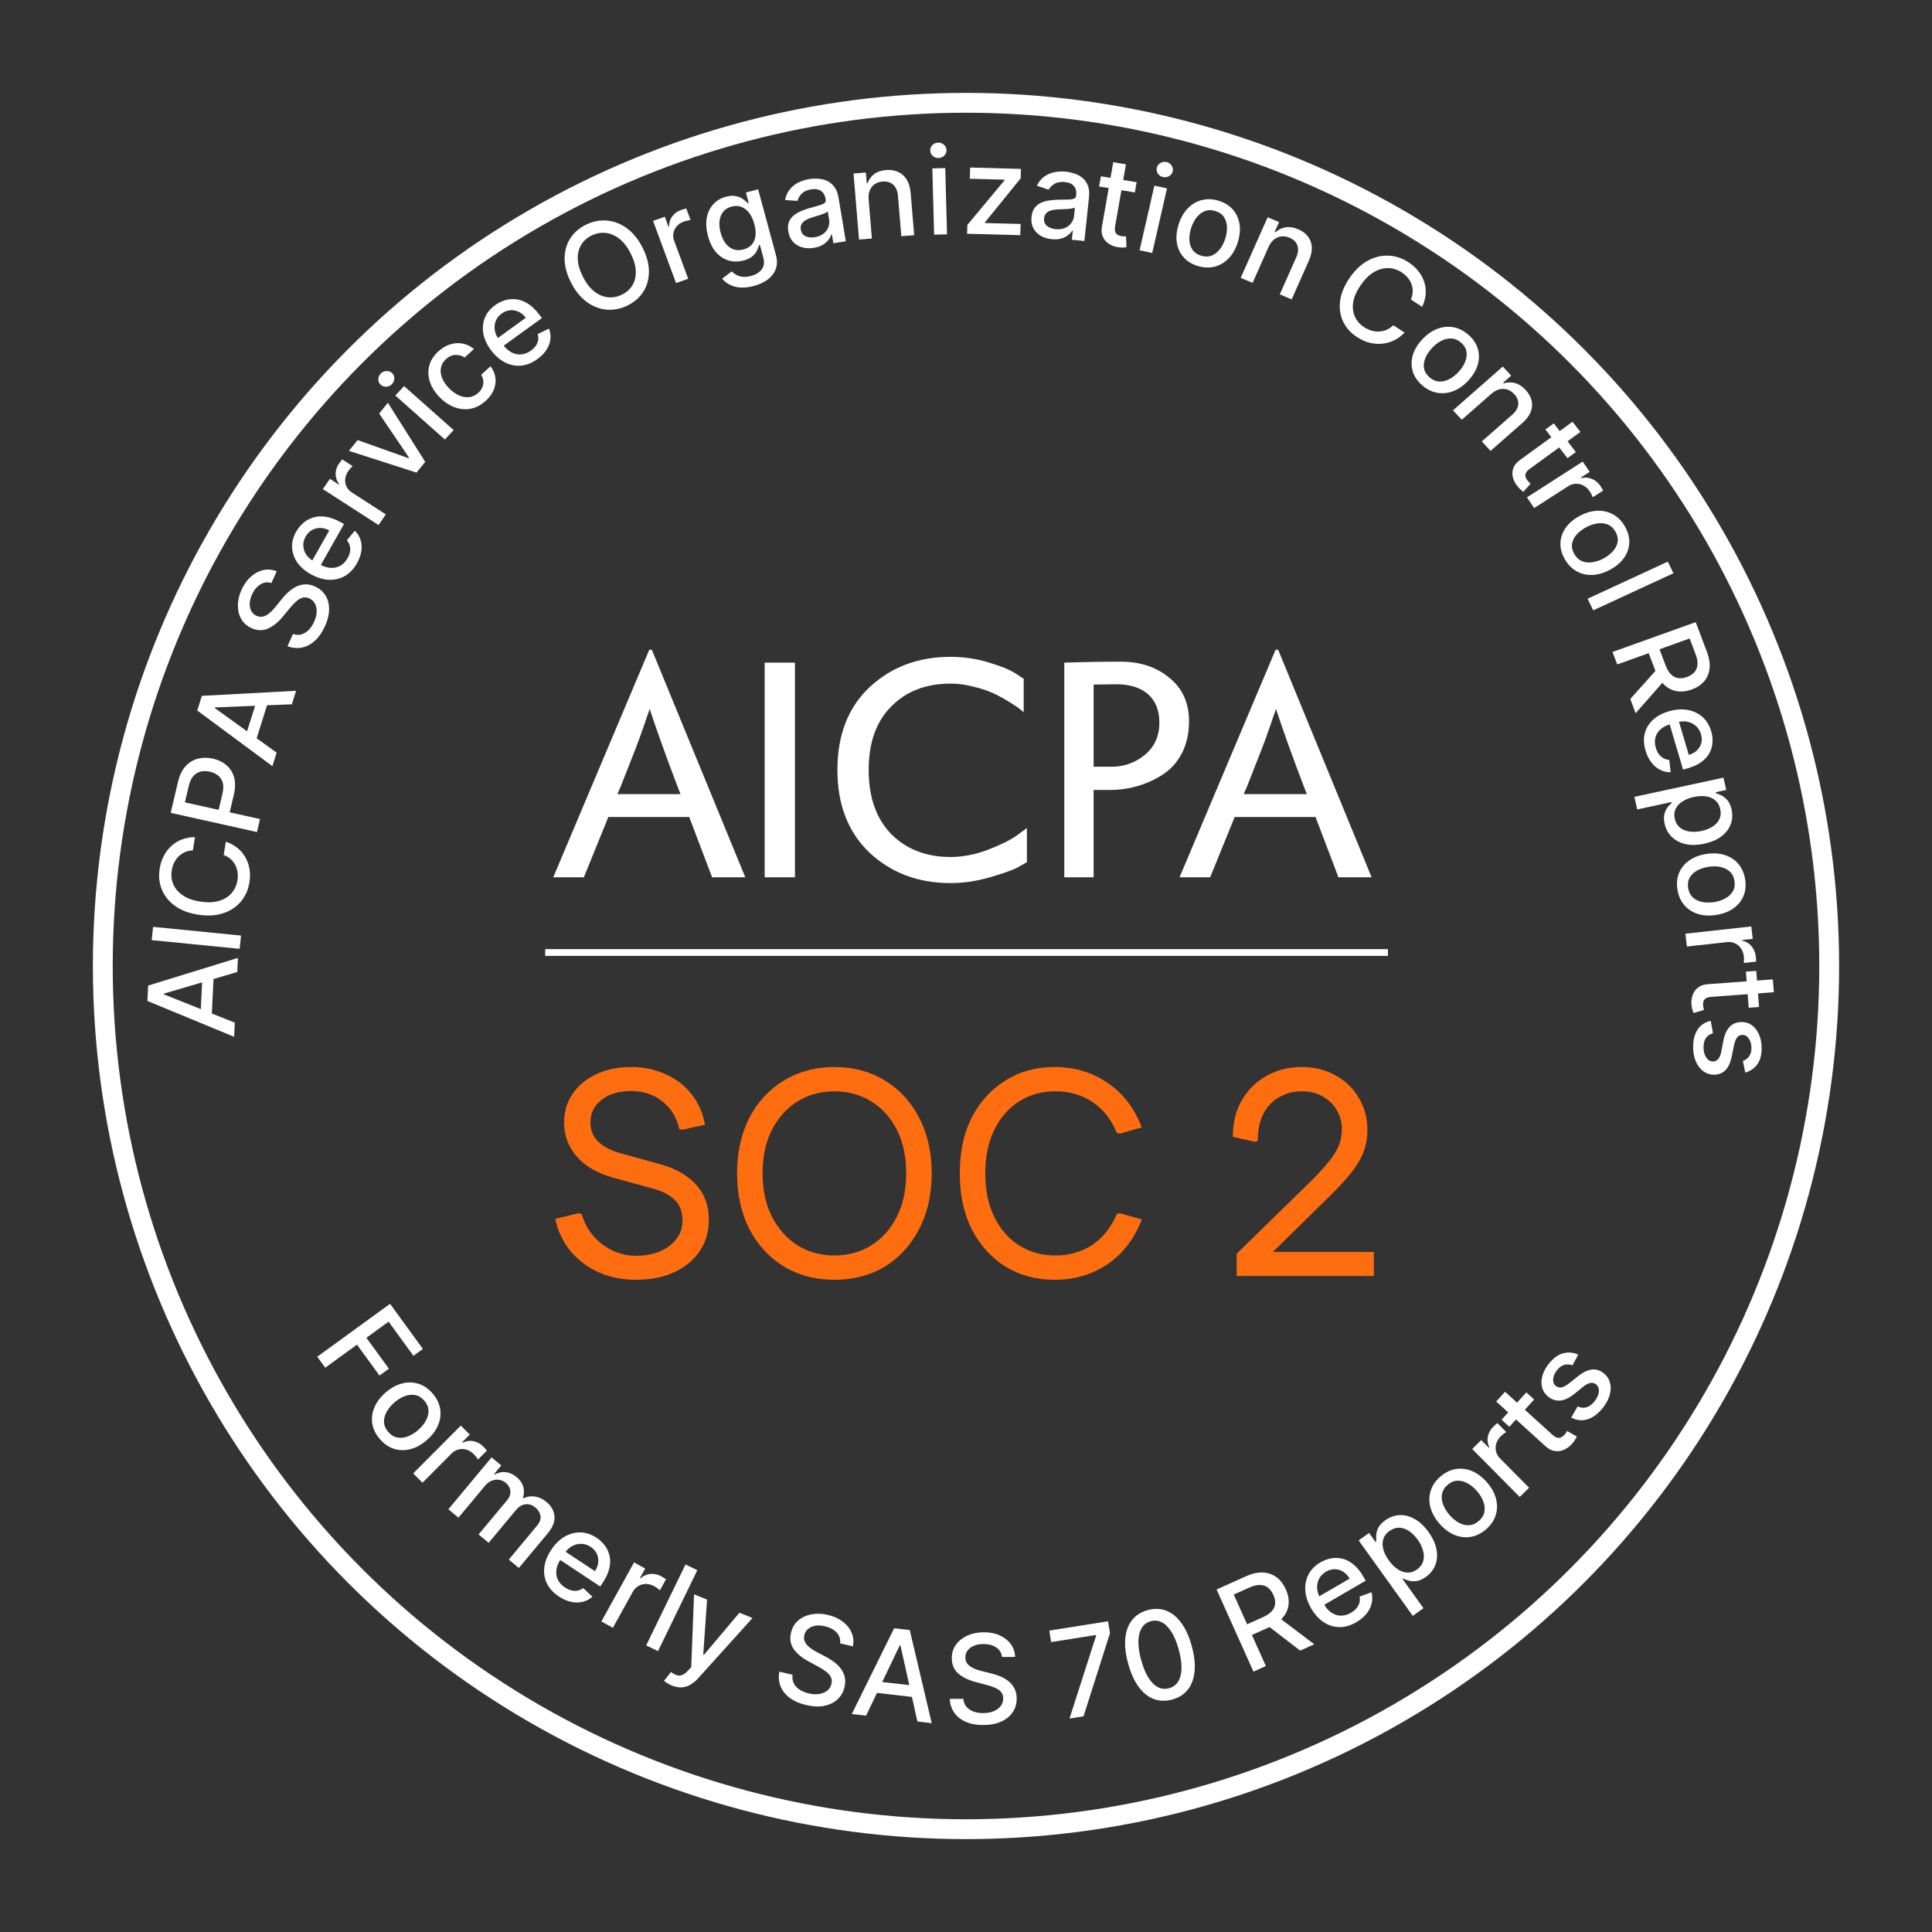<svg width="104" height="104" viewBox="0 0 104 104" fill="none" xmlns="http://www.w3.org/2000/svg">
<rect x="0" y="0" width="104" height="104" fill="#333333" stroke="none"/>
<circle cx="52" cy="52" r="46.466" stroke="white" stroke-width="1.068"/>
<path d="M29.781 47.225L34.95 34.977H35.089L40.12 47.225H38.333L37.102 43.98H32.747L31.429 47.225H29.781ZM33.233 42.749H36.633L36.477 42.35C35.876 40.777 35.373 39.377 34.968 38.151L34.95 38.238C34.927 38.296 34.881 38.423 34.812 38.62C34.754 38.805 34.673 39.042 34.569 39.331C34.476 39.609 34.326 40.013 34.118 40.545C33.91 41.078 33.672 41.679 33.407 42.35L33.233 42.749ZM42.793 47.225H41.162V35.67H42.793V47.225ZM51.168 47.537C49.433 47.537 47.981 46.993 46.813 45.906C45.657 44.807 45.078 43.321 45.078 41.448C45.078 39.562 45.657 38.076 46.813 36.989C47.981 35.902 49.433 35.358 51.168 35.358C51.862 35.358 52.538 35.456 53.198 35.653C53.857 35.85 54.343 36.046 54.655 36.243L55.106 36.538V38.342C55.06 38.296 54.99 38.238 54.898 38.169C54.817 38.099 54.638 37.978 54.36 37.804C54.082 37.631 53.799 37.475 53.51 37.336C53.221 37.197 52.862 37.076 52.434 36.972C52.006 36.856 51.584 36.798 51.168 36.798C49.849 36.798 48.785 37.209 47.976 38.03C47.166 38.84 46.761 39.979 46.761 41.448C46.761 42.916 47.166 44.067 47.976 44.9C48.797 45.721 49.861 46.132 51.168 46.132C51.816 46.132 52.48 46.004 53.163 45.75C53.857 45.484 54.383 45.224 54.742 44.969L55.279 44.57V46.409C55.152 46.49 54.967 46.594 54.724 46.721C54.481 46.849 54.001 47.016 53.284 47.225C52.567 47.433 51.862 47.537 51.168 47.537ZM57.291 35.67C58.297 35.636 59.309 35.618 60.327 35.618C61.379 35.618 62.252 35.908 62.947 36.486C63.652 37.053 64.005 37.833 64.005 38.828C64.005 39.476 63.877 40.048 63.623 40.545C63.369 41.031 63.027 41.413 62.599 41.69C62.172 41.968 61.715 42.176 61.229 42.315C60.755 42.454 60.263 42.523 59.754 42.523H58.87V47.225H57.291V35.67ZM58.87 36.85V41.274H59.841C60.512 41.274 61.108 41.06 61.628 40.632C62.148 40.204 62.409 39.626 62.409 38.897C62.409 38.238 62.206 37.729 61.801 37.371C61.397 37.012 60.818 36.833 60.067 36.833L58.87 36.85ZM63.495 47.225L68.665 34.977H68.804L73.835 47.225H72.048L70.816 43.98H66.462L65.143 47.225H63.495ZM66.947 42.749H70.348L70.192 42.35C69.59 40.777 69.087 39.377 68.682 38.151L68.665 38.238C68.642 38.296 68.595 38.423 68.526 38.62C68.468 38.805 68.387 39.042 68.283 39.331C68.191 39.609 68.04 40.013 67.832 40.545C67.624 41.078 67.387 41.679 67.121 42.35L66.947 42.749Z" fill="white"/>
<path d="M34.229 68.892C33.493 68.892 32.82 68.755 32.21 68.481C31.61 68.208 31.105 67.824 30.695 67.33C30.295 66.835 30.027 66.262 29.89 65.61L31.137 65.31L31.31 65.341C31.426 65.762 31.626 66.146 31.91 66.493C32.194 66.83 32.536 67.098 32.935 67.298C33.346 67.498 33.777 67.598 34.229 67.598C34.724 67.598 35.155 67.519 35.523 67.361C35.902 67.203 36.196 66.983 36.407 66.698C36.628 66.414 36.738 66.088 36.738 65.72C36.738 65.226 36.596 64.847 36.312 64.584C36.039 64.321 35.655 64.121 35.16 63.984L33.03 63.401C32.157 63.159 31.494 62.775 31.042 62.249C30.59 61.723 30.364 61.118 30.364 60.434C30.364 59.845 30.516 59.33 30.821 58.888C31.126 58.436 31.547 58.083 32.083 57.831C32.63 57.568 33.262 57.437 33.977 57.437C34.661 57.437 35.281 57.568 35.839 57.831C36.407 58.083 36.87 58.441 37.227 58.904C37.595 59.367 37.837 59.914 37.953 60.545L36.738 60.813L36.565 60.782C36.428 60.15 36.123 59.651 35.649 59.283C35.187 58.914 34.624 58.73 33.961 58.73C33.309 58.73 32.783 58.888 32.383 59.204C31.983 59.509 31.784 59.919 31.784 60.434C31.784 60.845 31.926 61.187 32.21 61.46C32.494 61.733 32.904 61.944 33.44 62.091L35.555 62.675C36.386 62.906 37.027 63.275 37.48 63.779C37.932 64.284 38.158 64.905 38.158 65.641C38.158 66.293 37.995 66.862 37.669 67.345C37.343 67.829 36.885 68.208 36.296 68.481C35.707 68.755 35.018 68.892 34.229 68.892ZM44.915 68.892C43.906 68.892 43.001 68.655 42.202 68.182C41.413 67.698 40.792 67.025 40.34 66.162C39.898 65.299 39.677 64.3 39.677 63.164C39.677 62.028 39.898 61.029 40.34 60.166C40.792 59.304 41.413 58.636 42.202 58.162C43.001 57.678 43.906 57.437 44.915 57.437C45.936 57.437 46.84 57.678 47.629 58.162C48.418 58.636 49.033 59.304 49.475 60.166C49.928 61.029 50.154 62.028 50.154 63.164C50.154 64.3 49.928 65.299 49.475 66.162C49.033 67.025 48.418 67.698 47.629 68.182C46.84 68.655 45.936 68.892 44.915 68.892ZM44.915 67.582C45.652 67.582 46.309 67.403 46.888 67.046C47.477 66.677 47.94 66.162 48.276 65.499C48.613 64.837 48.781 64.058 48.781 63.164C48.781 62.259 48.613 61.476 48.276 60.813C47.94 60.15 47.477 59.64 46.888 59.283C46.309 58.925 45.652 58.746 44.915 58.746C44.179 58.746 43.522 58.925 42.943 59.283C42.364 59.64 41.902 60.15 41.555 60.813C41.218 61.476 41.05 62.259 41.05 63.164C41.05 64.058 41.218 64.837 41.555 65.499C41.902 66.162 42.364 66.677 42.943 67.046C43.522 67.403 44.179 67.582 44.915 67.582ZM56.777 68.892C55.778 68.892 54.894 68.655 54.126 68.182C53.358 67.698 52.754 67.03 52.312 66.178C51.88 65.315 51.665 64.311 51.665 63.164C51.665 62.007 51.88 61.002 52.312 60.15C52.754 59.298 53.358 58.636 54.126 58.162C54.894 57.678 55.778 57.437 56.777 57.437C57.84 57.437 58.786 57.721 59.617 58.288C60.448 58.846 61.063 59.645 61.463 60.687L60.296 61.018L60.122 60.987C59.817 60.25 59.375 59.693 58.797 59.314C58.218 58.935 57.556 58.746 56.809 58.746C56.083 58.746 55.436 58.925 54.868 59.283C54.3 59.64 53.853 60.15 53.527 60.813C53.201 61.476 53.038 62.259 53.038 63.164C53.038 64.069 53.201 64.852 53.527 65.515C53.853 66.178 54.3 66.688 54.868 67.046C55.436 67.403 56.083 67.582 56.809 67.582C57.556 67.582 58.218 67.393 58.797 67.014C59.375 66.625 59.817 66.067 60.122 65.341L60.296 65.31L61.463 65.641C61.063 66.683 60.448 67.487 59.617 68.055C58.786 68.613 57.84 68.892 56.777 68.892ZM66.57 68.686V67.487L70.641 63.511C71.051 63.09 71.372 62.733 71.603 62.438C71.835 62.144 71.998 61.865 72.092 61.602C72.187 61.339 72.234 61.066 72.234 60.782C72.234 60.434 72.15 60.108 71.982 59.803C71.814 59.488 71.566 59.235 71.24 59.046C70.925 58.846 70.53 58.746 70.057 58.746C69.636 58.746 69.247 58.846 68.889 59.046C68.532 59.235 68.242 59.53 68.021 59.929C67.811 60.329 67.706 60.829 67.706 61.428L67.532 61.46L66.365 61.192C66.365 60.413 66.533 59.745 66.87 59.188C67.206 58.63 67.653 58.199 68.211 57.894C68.779 57.589 69.399 57.437 70.073 57.437C70.756 57.437 71.366 57.589 71.903 57.894C72.439 58.189 72.855 58.594 73.149 59.109C73.454 59.614 73.607 60.187 73.607 60.829C73.607 61.25 73.539 61.639 73.402 61.996C73.276 62.344 73.065 62.706 72.771 63.085C72.476 63.464 72.076 63.9 71.572 64.395L68.069 67.835L67.816 67.393H73.954V68.686H66.57Z" fill="#FE6D0F"/>
<path d="M29.348 51.273H74.712" stroke="white" stroke-width="0.363"/>
<path d="M12.64 55.05L12.603 55.811L7.934 53.882L7.974 53.054L12.809 51.563L12.772 52.324L8.818 53.488L8.816 53.525L12.64 55.05ZM10.785 54.837L10.905 52.368L11.508 52.396L11.389 54.864L10.785 54.837Z" fill="white"/>
<path d="M8.24 49.893L12.974 50.362L12.9 51.076L8.166 50.607L8.24 49.893Z" fill="white"/>
<path d="M10.495 45.062L10.382 45.778C10.225 45.782 10.082 45.813 9.954 45.871C9.825 45.929 9.712 46.006 9.614 46.102C9.516 46.199 9.435 46.311 9.373 46.44C9.31 46.566 9.267 46.705 9.244 46.855C9.201 47.126 9.231 47.378 9.334 47.613C9.437 47.846 9.61 48.044 9.854 48.207C10.098 48.369 10.41 48.478 10.79 48.535C11.173 48.592 11.506 48.579 11.788 48.496C12.071 48.412 12.297 48.273 12.465 48.078C12.634 47.885 12.739 47.654 12.781 47.386C12.805 47.237 12.807 47.094 12.788 46.955C12.768 46.814 12.726 46.683 12.664 46.563C12.601 46.442 12.519 46.336 12.416 46.244C12.311 46.15 12.186 46.077 12.041 46.026L12.156 45.31C12.381 45.383 12.582 45.489 12.759 45.628C12.935 45.766 13.08 45.931 13.194 46.123C13.307 46.314 13.384 46.524 13.426 46.754C13.468 46.984 13.469 47.229 13.428 47.487C13.364 47.894 13.211 48.242 12.968 48.532C12.723 48.821 12.406 49.03 12.015 49.16C11.625 49.288 11.18 49.314 10.679 49.239C10.177 49.164 9.76 49.008 9.429 48.771C9.096 48.533 8.859 48.241 8.716 47.894C8.571 47.547 8.531 47.17 8.595 46.765C8.634 46.515 8.707 46.288 8.813 46.083C8.917 45.877 9.052 45.697 9.217 45.545C9.381 45.392 9.57 45.274 9.785 45.191C9.999 45.107 10.236 45.064 10.495 45.062Z" fill="white"/>
<path d="M13.834 44.789L9.19 43.756L9.576 42.105C9.661 41.745 9.796 41.461 9.983 41.253C10.17 41.046 10.392 40.908 10.647 40.842C10.902 40.775 11.171 40.773 11.455 40.836C11.741 40.899 11.984 41.016 12.184 41.186C12.383 41.354 12.521 41.572 12.599 41.84C12.675 42.105 12.671 42.418 12.587 42.777L12.321 43.912L11.727 43.78L11.978 42.708C12.031 42.48 12.035 42.287 11.99 42.128C11.943 41.968 11.858 41.84 11.736 41.743C11.614 41.646 11.466 41.578 11.29 41.539C11.115 41.5 10.951 41.499 10.8 41.535C10.648 41.571 10.517 41.652 10.407 41.778C10.296 41.903 10.214 42.081 10.16 42.313L9.954 43.191L13.997 44.09L13.834 44.789Z" fill="white"/>
<path d="M14.892 40.516L14.663 41.243L10.618 38.248L10.867 37.457L15.939 37.186L15.71 37.912L11.577 38.081L11.566 38.117L14.892 40.516ZM13.145 39.861L13.886 37.503L14.465 37.676L13.724 40.034L13.145 39.861Z" fill="white"/>
<path d="M14.611 31.383C14.399 31.318 14.2 31.344 14.015 31.46C13.828 31.575 13.678 31.756 13.566 32.004C13.485 32.182 13.444 32.348 13.442 32.502C13.438 32.656 13.469 32.79 13.535 32.904C13.599 33.016 13.694 33.099 13.817 33.153C13.921 33.197 14.022 33.212 14.119 33.197C14.216 33.18 14.309 33.143 14.396 33.086C14.482 33.027 14.563 32.959 14.639 32.882C14.713 32.805 14.78 32.728 14.84 32.653L15.143 32.278C15.24 32.154 15.351 32.032 15.475 31.912C15.599 31.792 15.737 31.691 15.889 31.608C16.04 31.525 16.204 31.476 16.379 31.46C16.555 31.443 16.741 31.477 16.937 31.562C17.185 31.669 17.376 31.827 17.51 32.036C17.645 32.245 17.713 32.493 17.716 32.78C17.718 33.066 17.643 33.379 17.489 33.717C17.342 34.041 17.163 34.3 16.951 34.492C16.74 34.684 16.508 34.806 16.257 34.857C16.004 34.909 15.743 34.885 15.474 34.785L15.771 34.129C15.935 34.185 16.09 34.191 16.235 34.147C16.38 34.102 16.509 34.02 16.624 33.903C16.738 33.783 16.833 33.64 16.909 33.472C16.993 33.287 17.038 33.11 17.046 32.941C17.052 32.77 17.021 32.621 16.954 32.492C16.885 32.363 16.779 32.268 16.637 32.206C16.508 32.15 16.385 32.141 16.269 32.179C16.154 32.215 16.041 32.284 15.931 32.385C15.821 32.484 15.711 32.602 15.599 32.74L15.226 33.191C14.973 33.497 14.708 33.711 14.431 33.834C14.155 33.956 13.864 33.952 13.56 33.821C13.308 33.712 13.119 33.55 12.993 33.333C12.867 33.117 12.804 32.871 12.806 32.595C12.805 32.318 12.871 32.034 13.003 31.744C13.136 31.451 13.306 31.214 13.511 31.035C13.717 30.854 13.941 30.738 14.182 30.687C14.421 30.635 14.66 30.657 14.897 30.753L14.611 31.383Z" fill="white"/>
<path d="M19.215 30.32C19.042 30.625 18.827 30.853 18.57 31.003C18.311 31.151 18.028 31.22 17.718 31.21C17.409 31.198 17.091 31.105 16.765 30.929C16.443 30.756 16.193 30.544 16.014 30.294C15.837 30.042 15.74 29.772 15.723 29.483C15.707 29.194 15.781 28.905 15.944 28.616C16.044 28.441 16.169 28.287 16.321 28.154C16.473 28.021 16.648 27.923 16.848 27.86C17.047 27.797 17.268 27.781 17.512 27.814C17.754 27.845 18.017 27.938 18.302 28.091L18.519 28.207L17.122 30.676L16.663 30.429L17.725 28.553C17.564 28.467 17.404 28.422 17.243 28.42C17.081 28.418 16.93 28.456 16.792 28.534C16.654 28.611 16.541 28.727 16.452 28.884C16.356 29.054 16.314 29.225 16.327 29.397C16.34 29.567 16.394 29.723 16.49 29.864C16.585 30.003 16.712 30.115 16.868 30.199L17.226 30.392C17.436 30.505 17.636 30.564 17.824 30.571C18.014 30.576 18.184 30.533 18.337 30.443C18.488 30.352 18.613 30.218 18.713 30.042C18.778 29.927 18.821 29.814 18.842 29.702C18.861 29.589 18.857 29.481 18.829 29.376C18.801 29.271 18.748 29.174 18.671 29.085L19.099 28.569C19.243 28.707 19.346 28.869 19.407 29.057C19.468 29.242 19.483 29.443 19.453 29.659C19.423 29.873 19.343 30.093 19.215 30.32Z" fill="white"/>
<path d="M20.378 28.264L17.38 26.329L17.757 25.774L18.233 26.081L18.254 26.05C18.13 25.893 18.067 25.716 18.067 25.52C18.067 25.323 18.125 25.138 18.242 24.965C18.267 24.929 18.297 24.888 18.333 24.841C18.369 24.792 18.399 24.755 18.422 24.73L18.98 25.09C18.958 25.109 18.923 25.145 18.875 25.199C18.826 25.252 18.781 25.308 18.741 25.367C18.649 25.503 18.596 25.643 18.582 25.787C18.568 25.929 18.592 26.064 18.653 26.192C18.712 26.319 18.807 26.424 18.938 26.508L20.768 27.689L20.378 28.264Z" fill="white"/>
<path d="M20.88 21.681L22.891 24.863L22.422 25.441L18.78 24.269L19.25 23.69L21.994 24.665L22.017 24.636L20.41 22.26L20.88 21.681Z" fill="white"/>
<path d="M23.947 23.659L21.279 21.291L21.753 20.784L24.421 23.152L23.947 23.659ZM21.106 20.669C21.024 20.758 20.923 20.807 20.803 20.817C20.684 20.825 20.582 20.791 20.497 20.716C20.411 20.64 20.367 20.544 20.366 20.428C20.363 20.31 20.403 20.207 20.486 20.119C20.568 20.031 20.669 19.983 20.789 19.975C20.908 19.965 21.011 19.998 21.097 20.074C21.181 20.149 21.224 20.246 21.227 20.363C21.229 20.479 21.189 20.581 21.106 20.669Z" fill="white"/>
<path d="M26.153 21.571C25.898 21.804 25.624 21.948 25.331 22.003C25.039 22.056 24.747 22.028 24.457 21.918C24.167 21.808 23.898 21.624 23.65 21.366C23.398 21.105 23.227 20.828 23.136 20.537C23.043 20.244 23.034 19.957 23.109 19.678C23.183 19.398 23.345 19.145 23.593 18.918C23.793 18.735 24.006 18.609 24.233 18.538C24.458 18.467 24.681 18.452 24.902 18.494C25.123 18.534 25.327 18.633 25.511 18.789L25.012 19.245C24.869 19.149 24.706 19.103 24.524 19.106C24.343 19.107 24.171 19.183 24.007 19.332C23.864 19.463 23.774 19.614 23.738 19.786C23.701 19.955 23.718 20.135 23.788 20.324C23.858 20.513 23.98 20.698 24.156 20.881C24.337 21.069 24.521 21.204 24.711 21.287C24.9 21.37 25.084 21.4 25.262 21.378C25.441 21.355 25.604 21.277 25.749 21.144C25.846 21.055 25.918 20.958 25.963 20.851C26.009 20.742 26.027 20.63 26.017 20.515C26.009 20.399 25.971 20.285 25.904 20.173L26.403 19.717C26.545 19.9 26.632 20.099 26.665 20.314C26.698 20.529 26.672 20.745 26.589 20.962C26.506 21.178 26.361 21.381 26.153 21.571Z" fill="white"/>
<path d="M28.929 19.328C28.644 19.535 28.353 19.652 28.056 19.681C27.76 19.709 27.473 19.654 27.195 19.516C26.918 19.377 26.667 19.16 26.443 18.865C26.221 18.575 26.081 18.279 26.023 17.977C25.966 17.674 25.989 17.389 26.094 17.12C26.2 16.85 26.387 16.618 26.656 16.424C26.819 16.306 26.997 16.218 27.191 16.16C27.384 16.103 27.585 16.087 27.793 16.112C28.001 16.137 28.209 16.215 28.417 16.345C28.625 16.474 28.826 16.668 29.022 16.925L29.172 17.121L26.873 18.783L26.558 18.369L28.305 17.106C28.194 16.961 28.066 16.854 27.92 16.785C27.774 16.715 27.621 16.687 27.462 16.701C27.305 16.714 27.153 16.773 27.007 16.878C26.849 16.992 26.74 17.13 26.68 17.292C26.621 17.451 26.606 17.615 26.635 17.784C26.664 17.95 26.732 18.104 26.84 18.245L27.087 18.569C27.231 18.759 27.388 18.895 27.557 18.98C27.727 19.063 27.901 19.095 28.077 19.076C28.253 19.056 28.422 18.987 28.587 18.868C28.694 18.791 28.78 18.706 28.845 18.613C28.909 18.518 28.951 18.418 28.968 18.311C28.986 18.204 28.979 18.095 28.945 17.981L29.549 17.69C29.624 17.875 29.65 18.065 29.628 18.261C29.606 18.455 29.537 18.643 29.42 18.827C29.303 19.009 29.14 19.176 28.929 19.328Z" fill="white"/>
<path d="M34.597 13.347C34.825 13.801 34.937 14.231 34.933 14.638C34.928 15.043 34.824 15.403 34.62 15.718C34.417 16.031 34.13 16.276 33.76 16.453C33.388 16.63 33.012 16.701 32.632 16.666C32.253 16.629 31.898 16.487 31.566 16.24C31.235 15.993 30.955 15.644 30.728 15.191C30.5 14.737 30.389 14.307 30.393 13.902C30.397 13.496 30.501 13.136 30.704 12.823C30.908 12.508 31.196 12.262 31.567 12.085C31.938 11.908 32.313 11.838 32.692 11.875C33.071 11.911 33.427 12.052 33.759 12.298C34.09 12.543 34.369 12.893 34.597 13.347ZM33.955 13.653C33.782 13.307 33.579 13.043 33.347 12.86C33.115 12.675 32.871 12.568 32.615 12.54C32.358 12.509 32.107 12.553 31.861 12.67C31.614 12.788 31.424 12.955 31.291 13.171C31.158 13.385 31.095 13.638 31.101 13.93C31.108 14.22 31.198 14.538 31.372 14.884C31.546 15.23 31.748 15.496 31.979 15.68C32.211 15.863 32.455 15.97 32.711 16C32.967 16.03 33.218 15.985 33.466 15.867C33.712 15.75 33.901 15.584 34.035 15.37C34.169 15.153 34.232 14.9 34.225 14.61C34.219 14.318 34.129 13.999 33.955 13.653Z" fill="white"/>
<path d="M36.392 15.237L35.154 11.891L35.787 11.668L35.984 12.2L36.019 12.187C36.014 11.986 36.069 11.806 36.186 11.648C36.304 11.489 36.461 11.374 36.658 11.305C36.699 11.291 36.748 11.275 36.804 11.259C36.863 11.242 36.908 11.229 36.942 11.223L37.173 11.845C37.144 11.848 37.094 11.856 37.024 11.871C36.953 11.884 36.884 11.903 36.816 11.927C36.662 11.981 36.536 12.062 36.439 12.17C36.342 12.276 36.281 12.399 36.253 12.538C36.225 12.676 36.237 12.818 36.291 12.963L37.047 15.006L36.392 15.237Z" fill="white"/>
<path d="M40.555 15.4C40.28 15.47 40.034 15.495 39.817 15.475C39.601 15.454 39.415 15.4 39.258 15.314C39.102 15.228 38.974 15.123 38.874 14.998L39.388 14.611C39.446 14.667 39.519 14.722 39.606 14.778C39.696 14.835 39.806 14.875 39.937 14.897C40.069 14.919 40.229 14.906 40.415 14.858C40.67 14.792 40.864 14.676 40.996 14.509C41.13 14.343 41.16 14.126 41.087 13.857L40.903 13.18L40.861 13.191C40.84 13.275 40.803 13.371 40.751 13.481C40.701 13.59 40.618 13.694 40.504 13.794C40.39 13.893 40.227 13.971 40.016 14.025C39.743 14.095 39.48 14.095 39.226 14.024C38.974 13.952 38.75 13.807 38.555 13.591C38.361 13.372 38.214 13.079 38.115 12.713C38.016 12.347 37.993 12.017 38.046 11.724C38.102 11.43 38.22 11.185 38.401 10.99C38.582 10.793 38.811 10.659 39.088 10.587C39.303 10.532 39.486 10.523 39.637 10.561C39.788 10.597 39.913 10.653 40.012 10.728C40.113 10.803 40.193 10.871 40.253 10.932L40.302 10.92L40.151 10.361L40.81 10.192L41.764 13.711C41.845 14.007 41.842 14.268 41.755 14.493C41.669 14.719 41.52 14.907 41.309 15.059C41.1 15.21 40.849 15.324 40.555 15.4ZM40.013 13.431C40.207 13.381 40.358 13.294 40.467 13.17C40.578 13.044 40.644 12.888 40.667 12.701C40.692 12.513 40.672 12.3 40.607 12.062C40.544 11.83 40.455 11.635 40.338 11.476C40.221 11.318 40.083 11.206 39.922 11.142C39.762 11.076 39.583 11.069 39.387 11.119C39.184 11.172 39.03 11.267 38.923 11.407C38.816 11.545 38.752 11.711 38.731 11.907C38.712 12.102 38.732 12.31 38.792 12.529C38.853 12.755 38.941 12.944 39.056 13.097C39.172 13.249 39.31 13.356 39.471 13.417C39.633 13.478 39.814 13.482 40.013 13.431Z" fill="white"/>
<path d="M43.805 13.342C43.581 13.377 43.373 13.368 43.178 13.314C42.984 13.259 42.82 13.16 42.688 13.018C42.558 12.876 42.473 12.689 42.435 12.459C42.401 12.26 42.412 12.091 42.467 11.95C42.522 11.81 42.609 11.692 42.726 11.596C42.844 11.501 42.979 11.421 43.134 11.357C43.288 11.294 43.447 11.239 43.61 11.192C43.817 11.134 43.985 11.087 44.114 11.051C44.243 11.014 44.334 10.972 44.387 10.925C44.441 10.879 44.461 10.815 44.447 10.732L44.444 10.716C44.411 10.516 44.328 10.37 44.197 10.278C44.067 10.186 43.891 10.158 43.669 10.193C43.438 10.229 43.265 10.31 43.149 10.433C43.034 10.555 42.962 10.681 42.932 10.813L42.263 10.769C42.303 10.543 42.386 10.353 42.511 10.198C42.637 10.041 42.792 9.918 42.974 9.828C43.157 9.736 43.355 9.674 43.567 9.64C43.708 9.617 43.86 9.611 44.023 9.619C44.187 9.626 44.346 9.662 44.498 9.727C44.652 9.792 44.786 9.899 44.902 10.046C45.018 10.193 45.097 10.394 45.14 10.651L45.531 12.988L44.861 13.094L44.78 12.613L44.753 12.617C44.723 12.713 44.671 12.81 44.597 12.91C44.522 13.01 44.42 13.099 44.291 13.178C44.161 13.256 43.999 13.311 43.805 13.342ZM43.862 12.768C44.051 12.738 44.207 12.675 44.329 12.579C44.453 12.482 44.54 12.368 44.59 12.236C44.642 12.103 44.656 11.966 44.632 11.827L44.556 11.374C44.536 11.402 44.492 11.432 44.426 11.465C44.36 11.496 44.284 11.526 44.198 11.555C44.112 11.583 44.028 11.61 43.946 11.635C43.863 11.659 43.794 11.68 43.739 11.696C43.609 11.734 43.492 11.782 43.389 11.839C43.286 11.896 43.209 11.967 43.156 12.052C43.104 12.136 43.088 12.239 43.108 12.361C43.137 12.53 43.221 12.649 43.361 12.716C43.501 12.782 43.667 12.799 43.862 12.768Z" fill="white"/>
<path d="M46.758 10.729L46.934 12.84L46.242 12.895L45.946 9.339L46.61 9.286L46.659 9.865L46.703 9.862C46.769 9.667 46.884 9.505 47.049 9.377C47.216 9.249 47.432 9.175 47.7 9.154C47.942 9.134 48.158 9.168 48.349 9.256C48.539 9.342 48.693 9.48 48.81 9.671C48.927 9.863 48.998 10.105 49.022 10.398L49.211 12.66L48.518 12.714L48.337 10.536C48.315 10.278 48.231 10.082 48.085 9.948C47.938 9.812 47.748 9.753 47.513 9.772C47.353 9.784 47.213 9.831 47.093 9.91C46.976 9.989 46.886 10.099 46.825 10.239C46.765 10.377 46.743 10.54 46.758 10.729Z" fill="white"/>
<path d="M50.284 12.632L50.188 9.065L50.882 9.047L50.979 12.614L50.284 12.632ZM50.524 8.506C50.403 8.509 50.298 8.471 50.209 8.393C50.122 8.313 50.077 8.217 50.074 8.104C50.07 7.989 50.11 7.891 50.193 7.808C50.278 7.724 50.38 7.68 50.501 7.677C50.622 7.674 50.726 7.712 50.813 7.792C50.902 7.87 50.948 7.967 50.951 8.081C50.954 8.194 50.914 8.293 50.829 8.377C50.746 8.46 50.644 8.503 50.524 8.506Z" fill="white"/>
<path d="M52.059 12.583L52.073 12.107L54.074 9.705L54.075 9.672L52.206 9.622L52.223 9.018L54.958 9.092L54.944 9.598L53.018 11.972L53.017 12.005L54.939 12.056L54.922 12.66L52.059 12.583Z" fill="white"/>
<path d="M56.612 12.875C56.388 12.853 56.189 12.791 56.016 12.689C55.843 12.586 55.712 12.45 55.622 12.279C55.534 12.108 55.503 11.906 55.527 11.674C55.548 11.474 55.604 11.313 55.695 11.191C55.786 11.069 55.901 10.977 56.04 10.915C56.178 10.853 56.331 10.811 56.497 10.788C56.663 10.766 56.831 10.753 57.001 10.75C57.216 10.747 57.391 10.744 57.525 10.742C57.659 10.739 57.758 10.721 57.822 10.69C57.886 10.659 57.923 10.602 57.931 10.519L57.933 10.503C57.954 10.301 57.914 10.139 57.812 10.017C57.711 9.895 57.549 9.822 57.325 9.8C57.093 9.777 56.904 9.81 56.759 9.9C56.616 9.988 56.512 10.092 56.448 10.211L55.814 9.998C55.914 9.791 56.045 9.628 56.207 9.51C56.37 9.391 56.553 9.312 56.753 9.271C56.954 9.229 57.161 9.219 57.375 9.24C57.517 9.254 57.665 9.286 57.821 9.336C57.977 9.385 58.12 9.46 58.25 9.561C58.381 9.663 58.482 9.8 58.554 9.972C58.627 10.143 58.649 10.358 58.622 10.617L58.373 12.973L57.698 12.905L57.749 12.42L57.721 12.417C57.667 12.502 57.591 12.583 57.492 12.66C57.394 12.738 57.272 12.798 57.125 12.841C56.979 12.883 56.808 12.895 56.612 12.875ZM56.821 12.336C57.012 12.355 57.18 12.334 57.323 12.272C57.468 12.21 57.583 12.122 57.667 12.008C57.752 11.892 57.802 11.764 57.817 11.624L57.865 11.166C57.838 11.188 57.788 11.207 57.715 11.221C57.643 11.234 57.562 11.244 57.471 11.25C57.38 11.255 57.292 11.26 57.206 11.263C57.12 11.266 57.048 11.268 56.99 11.27C56.854 11.273 56.729 11.289 56.614 11.318C56.5 11.347 56.406 11.396 56.332 11.465C56.259 11.533 56.217 11.628 56.203 11.751C56.185 11.922 56.235 12.058 56.352 12.158C56.469 12.257 56.626 12.316 56.821 12.336Z" fill="white"/>
<path d="M61.185 9.809L61.089 10.359L59.166 10.038L59.263 9.489L61.185 9.809ZM59.926 8.733L60.611 8.847L60.028 12.172C60.005 12.304 60.007 12.408 60.035 12.481C60.063 12.553 60.106 12.607 60.165 12.642C60.225 12.675 60.292 12.698 60.367 12.711C60.422 12.72 60.471 12.724 60.513 12.723C60.556 12.723 60.589 12.722 60.613 12.721L60.638 13.307C60.595 13.316 60.536 13.321 60.46 13.325C60.384 13.329 60.29 13.323 60.18 13.306C59.999 13.279 59.837 13.219 59.693 13.126C59.549 13.033 59.441 12.908 59.369 12.752C59.298 12.595 59.281 12.411 59.318 12.199L59.926 8.733Z" fill="white"/>
<path d="M61.345 13.471L62.141 9.993L62.82 10.141L62.024 13.619L61.345 13.471ZM62.607 9.531C62.489 9.506 62.396 9.444 62.33 9.347C62.265 9.249 62.245 9.145 62.27 9.035C62.296 8.923 62.359 8.837 62.46 8.777C62.563 8.715 62.674 8.697 62.792 8.723C62.91 8.749 63.001 8.81 63.066 8.909C63.133 9.005 63.154 9.11 63.128 9.221C63.103 9.332 63.039 9.418 62.936 9.479C62.834 9.54 62.725 9.557 62.607 9.531Z" fill="white"/>
<path d="M64.486 14.321C64.165 14.226 63.908 14.069 63.715 13.851C63.522 13.634 63.401 13.374 63.351 13.072C63.302 12.769 63.332 12.442 63.442 12.091C63.553 11.738 63.716 11.448 63.931 11.223C64.146 10.998 64.396 10.848 64.681 10.773C64.966 10.698 65.268 10.708 65.589 10.803C65.909 10.899 66.166 11.056 66.359 11.273C66.552 11.49 66.674 11.751 66.723 12.055C66.772 12.359 66.741 12.687 66.63 13.04C66.52 13.392 66.358 13.68 66.143 13.903C65.928 14.127 65.679 14.276 65.394 14.352C65.109 14.427 64.806 14.416 64.486 14.321ZM64.662 13.765C64.87 13.827 65.06 13.824 65.23 13.755C65.401 13.687 65.548 13.571 65.67 13.409C65.794 13.247 65.89 13.057 65.959 12.838C66.027 12.621 66.056 12.411 66.046 12.21C66.038 12.007 65.984 11.83 65.882 11.678C65.78 11.527 65.625 11.42 65.417 11.358C65.208 11.296 65.017 11.3 64.844 11.369C64.673 11.44 64.525 11.556 64.401 11.72C64.279 11.882 64.183 12.072 64.115 12.289C64.047 12.508 64.017 12.717 64.025 12.919C64.035 13.12 64.091 13.296 64.193 13.446C64.297 13.597 64.453 13.703 64.662 13.765Z" fill="white"/>
<path d="M68.288 13.291L67.428 15.227L66.788 14.957L68.237 11.697L68.851 11.956L68.615 12.486L68.656 12.504C68.808 12.363 68.988 12.274 69.196 12.238C69.405 12.201 69.633 12.235 69.88 12.34C70.104 12.434 70.279 12.564 70.406 12.728C70.534 12.891 70.603 13.084 70.615 13.305C70.626 13.527 70.573 13.772 70.453 14.041L69.531 16.115L68.892 15.845L69.779 13.847C69.884 13.611 69.904 13.4 69.839 13.215C69.775 13.028 69.634 12.889 69.417 12.797C69.269 12.735 69.123 12.711 68.979 12.726C68.837 12.741 68.704 12.796 68.583 12.891C68.463 12.985 68.365 13.119 68.288 13.291Z" fill="white"/>
<path d="M76.555 16.516L75.947 16.122C76.011 15.979 76.044 15.838 76.047 15.699C76.05 15.561 76.028 15.428 75.982 15.3C75.936 15.173 75.868 15.054 75.777 14.946C75.687 14.838 75.579 14.743 75.451 14.66C75.221 14.511 74.977 14.435 74.717 14.431C74.459 14.428 74.202 14.502 73.947 14.654C73.692 14.806 73.457 15.041 73.241 15.358C73.022 15.678 72.89 15.982 72.844 16.269C72.799 16.558 72.83 16.817 72.935 17.047C73.04 17.278 73.206 17.467 73.434 17.614C73.56 17.696 73.691 17.757 73.826 17.797C73.964 17.836 74.102 17.853 74.24 17.846C74.377 17.839 74.511 17.808 74.64 17.754C74.771 17.699 74.892 17.616 75.002 17.507L75.609 17.903C75.445 18.075 75.26 18.212 75.056 18.314C74.854 18.415 74.64 18.478 74.414 18.501C74.19 18.524 73.964 18.507 73.734 18.451C73.505 18.395 73.28 18.295 73.061 18.153C72.715 17.929 72.462 17.649 72.302 17.312C72.142 16.975 72.087 16.604 72.137 16.201C72.189 15.799 72.357 15.389 72.642 14.971C72.928 14.551 73.252 14.242 73.613 14.042C73.975 13.841 74.346 13.748 74.726 13.762C75.108 13.774 75.47 13.892 75.815 14.115C76.027 14.253 76.204 14.411 76.346 14.59C76.49 14.768 76.597 14.962 76.665 15.173C76.734 15.382 76.76 15.6 76.744 15.827C76.729 16.053 76.666 16.283 76.555 16.516Z" fill="white"/>
<path d="M76.558 20.742C76.305 20.523 76.136 20.276 76.05 19.999C75.965 19.723 75.963 19.438 76.044 19.143C76.125 18.849 76.29 18.566 76.538 18.294C76.787 18.02 77.057 17.826 77.348 17.711C77.638 17.596 77.93 17.563 78.222 17.613C78.513 17.663 78.786 17.797 79.039 18.015C79.292 18.234 79.461 18.482 79.547 18.758C79.632 19.035 79.634 19.32 79.552 19.616C79.469 19.911 79.303 20.195 79.054 20.469C78.806 20.741 78.537 20.935 78.248 21.048C77.958 21.162 77.667 21.194 77.375 21.145C77.083 21.095 76.811 20.961 76.558 20.742ZM76.952 20.312C77.116 20.454 77.29 20.529 77.475 20.538C77.66 20.546 77.843 20.502 78.022 20.406C78.203 20.31 78.371 20.178 78.525 20.008C78.678 19.84 78.793 19.663 78.868 19.476C78.946 19.29 78.97 19.107 78.94 18.928C78.911 18.749 78.814 18.588 78.65 18.446C78.485 18.304 78.308 18.228 78.121 18.22C77.935 18.213 77.751 18.257 77.57 18.354C77.39 18.45 77.223 18.582 77.07 18.751C76.916 18.92 76.8 19.098 76.724 19.283C76.648 19.47 76.626 19.652 76.656 19.83C76.688 20.009 76.787 20.169 76.952 20.312Z" fill="white"/>
<path d="M80.279 21.198L78.688 22.596L78.216 22.087L80.896 19.731L81.348 20.22L80.912 20.604L80.942 20.636C81.14 20.572 81.341 20.566 81.546 20.619C81.752 20.672 81.946 20.798 82.128 20.994C82.293 21.173 82.399 21.363 82.447 21.564C82.495 21.765 82.479 21.968 82.397 22.174C82.315 22.38 82.164 22.58 81.943 22.774L80.238 24.272L79.767 23.762L81.408 22.319C81.603 22.149 81.709 21.966 81.727 21.771C81.746 21.575 81.675 21.39 81.515 21.218C81.406 21.099 81.282 21.017 81.145 20.971C81.008 20.926 80.865 20.922 80.714 20.957C80.566 20.993 80.421 21.073 80.279 21.198Z" fill="white"/>
<path d="M84.827 24.336L84.377 24.664L83.19 23.118L83.641 22.79L84.827 24.336ZM84.65 22.701L85.073 23.252L82.345 25.24C82.236 25.319 82.167 25.395 82.136 25.467C82.107 25.538 82.102 25.606 82.12 25.671C82.141 25.737 82.174 25.799 82.221 25.86C82.255 25.904 82.287 25.94 82.319 25.969C82.351 25.997 82.376 26.02 82.394 26.035L82.006 26.473C81.969 26.45 81.922 26.414 81.864 26.364C81.805 26.315 81.741 26.247 81.672 26.159C81.558 26.016 81.481 25.862 81.439 25.696C81.398 25.531 81.406 25.367 81.461 25.206C81.517 25.045 81.632 24.901 81.806 24.774L84.65 22.701Z" fill="white"/>
<path d="M82.196 26.773L85.198 24.846L85.574 25.402L85.097 25.708L85.118 25.739C85.316 25.689 85.507 25.703 85.692 25.779C85.879 25.856 86.03 25.981 86.147 26.154C86.172 26.19 86.199 26.234 86.229 26.284C86.261 26.336 86.284 26.377 86.299 26.408L85.74 26.767C85.731 26.739 85.71 26.694 85.678 26.63C85.647 26.565 85.612 26.503 85.572 26.444C85.48 26.308 85.369 26.205 85.238 26.137C85.11 26.068 84.973 26.036 84.829 26.041C84.686 26.044 84.549 26.088 84.418 26.172L82.585 27.349L82.196 26.773Z" fill="white"/>
<path d="M84.229 30.095C84.064 29.804 83.987 29.514 83.999 29.224C84.011 28.935 84.104 28.665 84.279 28.414C84.454 28.163 84.703 27.951 85.028 27.776C85.354 27.6 85.672 27.507 85.985 27.495C86.297 27.484 86.582 27.55 86.84 27.694C87.097 27.838 87.309 28.056 87.474 28.347C87.639 28.638 87.716 28.928 87.704 29.218C87.692 29.507 87.598 29.778 87.422 30.029C87.246 30.28 86.995 30.494 86.669 30.669C86.344 30.844 86.027 30.937 85.716 30.948C85.405 30.959 85.121 30.892 84.863 30.748C84.605 30.604 84.394 30.386 84.229 30.095ZM84.743 29.821C84.85 30.009 84.989 30.138 85.16 30.208C85.331 30.277 85.518 30.297 85.719 30.266C85.921 30.236 86.123 30.167 86.325 30.058C86.525 29.95 86.692 29.821 86.825 29.67C86.961 29.519 87.044 29.355 87.076 29.176C87.108 28.997 87.071 28.813 86.964 28.624C86.856 28.434 86.716 28.304 86.542 28.234C86.37 28.165 86.182 28.146 85.978 28.176C85.777 28.207 85.576 28.277 85.376 28.385C85.174 28.494 85.006 28.623 84.872 28.772C84.739 28.923 84.657 29.088 84.626 29.266C84.596 29.446 84.635 29.631 84.743 29.821Z" fill="white"/>
<path d="M90.082 30.858L85.764 32.855L85.46 32.23L89.778 30.233L90.082 30.858Z" fill="white"/>
<path d="M86.802 35.095L91.28 33.49L91.879 35.076C92.009 35.421 92.058 35.729 92.024 35.999C91.991 36.271 91.89 36.501 91.721 36.69C91.554 36.878 91.332 37.022 91.057 37.12C90.783 37.219 90.52 37.248 90.268 37.208C90.019 37.169 89.793 37.056 89.591 36.869C89.39 36.682 89.225 36.417 89.095 36.072L88.641 34.87L89.223 34.662L89.653 35.803C89.735 36.02 89.833 36.185 89.948 36.299C90.062 36.414 90.191 36.483 90.335 36.503C90.478 36.524 90.634 36.505 90.802 36.445C90.971 36.384 91.105 36.299 91.204 36.189C91.304 36.081 91.361 35.946 91.375 35.785C91.39 35.625 91.356 35.434 91.273 35.212L90.954 34.369L87.056 35.767L86.802 35.095ZM89.652 36.568L88.046 38.392L87.758 37.627L89.371 35.825L89.652 36.568Z" fill="white"/>
<path d="M88.58 40.407C88.48 40.07 88.466 39.76 88.539 39.475C88.613 39.192 88.762 38.947 88.987 38.741C89.214 38.536 89.505 38.383 89.861 38.282C90.213 38.183 90.542 38.161 90.85 38.216C91.157 38.273 91.421 38.398 91.642 38.592C91.863 38.787 92.02 39.043 92.114 39.361C92.172 39.554 92.195 39.75 92.185 39.949C92.174 40.148 92.122 40.339 92.028 40.522C91.933 40.705 91.789 40.868 91.594 41.013C91.401 41.158 91.149 41.274 90.838 41.361L90.6 41.428L89.794 38.709L90.295 38.568L90.908 40.635C91.084 40.585 91.229 40.506 91.343 40.396C91.459 40.286 91.538 40.156 91.578 40.004C91.62 39.854 91.615 39.693 91.564 39.521C91.508 39.334 91.413 39.184 91.28 39.07C91.148 38.958 90.997 38.884 90.827 38.85C90.659 38.817 90.489 38.825 90.317 38.873L89.926 38.983C89.697 39.048 89.513 39.143 89.376 39.269C89.239 39.395 89.15 39.544 89.108 39.713C89.068 39.882 89.077 40.064 89.134 40.258C89.172 40.385 89.224 40.495 89.29 40.588C89.358 40.682 89.44 40.756 89.536 40.811C89.631 40.866 89.739 40.899 89.858 40.909L89.931 41.571C89.729 41.573 89.539 41.529 89.36 41.437C89.183 41.347 89.027 41.215 88.891 41.041C88.758 40.868 88.654 40.657 88.58 40.407Z" fill="white"/>
<path d="M87.978 42.895L92.774 41.861L92.924 42.522L92.359 42.644L92.372 42.701C92.453 42.724 92.55 42.763 92.662 42.816C92.774 42.87 92.881 42.954 92.982 43.071C93.085 43.186 93.16 43.352 93.209 43.568C93.273 43.849 93.259 44.115 93.167 44.366C93.074 44.617 92.909 44.834 92.669 45.017C92.43 45.202 92.122 45.335 91.745 45.416C91.368 45.498 91.031 45.505 90.733 45.438C90.436 45.37 90.191 45.242 89.996 45.055C89.802 44.867 89.673 44.633 89.61 44.352C89.562 44.14 89.558 43.96 89.599 43.81C89.639 43.662 89.699 43.539 89.777 43.443C89.856 43.347 89.927 43.271 89.992 43.214L89.983 43.173L88.132 43.573L87.978 42.895ZM91.181 42.901C90.936 42.953 90.729 43.035 90.56 43.146C90.391 43.257 90.27 43.391 90.196 43.548C90.124 43.705 90.11 43.88 90.154 44.075C90.2 44.277 90.292 44.435 90.431 44.548C90.57 44.66 90.741 44.731 90.943 44.76C91.146 44.791 91.363 44.781 91.597 44.731C91.827 44.681 92.025 44.602 92.193 44.493C92.36 44.386 92.482 44.252 92.556 44.091C92.632 43.933 92.646 43.751 92.6 43.547C92.555 43.351 92.467 43.196 92.334 43.082C92.202 42.969 92.038 42.898 91.84 42.868C91.643 42.837 91.423 42.848 91.181 42.901Z" fill="white"/>
<path d="M90.298 47.896C90.243 47.566 90.272 47.266 90.382 46.996C90.493 46.726 90.674 46.502 90.924 46.324C91.174 46.145 91.481 46.027 91.845 45.97C92.211 45.913 92.542 45.931 92.838 46.024C93.134 46.117 93.378 46.275 93.57 46.497C93.762 46.72 93.885 46.996 93.94 47.326C93.994 47.656 93.966 47.956 93.855 48.226C93.744 48.495 93.563 48.72 93.311 48.898C93.06 49.077 92.751 49.195 92.385 49.252C92.021 49.309 91.692 49.291 91.397 49.198C91.103 49.104 90.859 48.947 90.667 48.724C90.475 48.502 90.352 48.226 90.298 47.896ZM90.874 47.808C90.909 48.022 90.995 48.19 91.131 48.313C91.268 48.436 91.436 48.516 91.635 48.554C91.834 48.593 92.047 48.595 92.274 48.56C92.499 48.525 92.7 48.458 92.876 48.36C93.055 48.263 93.19 48.135 93.282 47.977C93.373 47.818 93.402 47.632 93.366 47.418C93.331 47.203 93.244 47.033 93.106 46.909C92.968 46.786 92.799 46.705 92.597 46.666C92.398 46.628 92.186 46.627 91.961 46.662C91.735 46.698 91.533 46.764 91.356 46.86C91.179 46.959 91.046 47.087 90.956 47.245C90.866 47.405 90.838 47.593 90.874 47.808Z" fill="white"/>
<path d="M90.726 50.262L94.272 49.871L94.35 50.538L93.786 50.6L93.791 50.637C93.989 50.681 94.152 50.778 94.281 50.929C94.41 51.081 94.487 51.261 94.512 51.469C94.517 51.512 94.521 51.563 94.525 51.622C94.529 51.682 94.53 51.729 94.529 51.764L93.869 51.837C93.874 51.808 93.876 51.758 93.877 51.686C93.88 51.614 93.877 51.543 93.869 51.472C93.85 51.309 93.798 51.167 93.714 51.047C93.632 50.929 93.526 50.839 93.395 50.779C93.267 50.718 93.126 50.696 92.972 50.713L90.806 50.952L90.726 50.262Z" fill="white"/>
<path d="M94.69 54.206L94.134 54.247L93.983 52.304L94.539 52.263L94.69 54.206ZM95.432 52.721L95.486 53.413L92.12 53.662C91.985 53.672 91.886 53.699 91.821 53.745C91.758 53.79 91.716 53.845 91.696 53.91C91.678 53.976 91.672 54.047 91.678 54.123C91.682 54.179 91.69 54.227 91.701 54.268C91.712 54.309 91.721 54.341 91.727 54.364L91.165 54.531C91.146 54.492 91.126 54.436 91.105 54.363C91.082 54.291 91.066 54.199 91.055 54.087C91.038 53.906 91.058 53.733 91.113 53.571C91.169 53.408 91.264 53.273 91.398 53.165C91.533 53.058 91.708 52.996 91.922 52.98L95.432 52.721Z" fill="white"/>
<path d="M93.948 57.739L93.82 57.112C93.9 57.084 93.975 57.04 94.046 56.981C94.118 56.923 94.175 56.846 94.219 56.749C94.263 56.652 94.283 56.531 94.279 56.387C94.273 56.191 94.225 56.028 94.133 55.898C94.043 55.769 93.929 55.706 93.791 55.71C93.672 55.713 93.577 55.759 93.507 55.849C93.436 55.94 93.38 56.084 93.339 56.281L93.225 56.851C93.158 57.181 93.048 57.429 92.894 57.594C92.741 57.759 92.538 57.845 92.285 57.852C92.072 57.857 91.88 57.8 91.709 57.681C91.54 57.562 91.405 57.395 91.305 57.177C91.205 56.962 91.15 56.71 91.143 56.422C91.132 56.022 91.208 55.694 91.371 55.438C91.537 55.181 91.776 55.02 92.09 54.954L92.211 55.623C92.037 55.669 91.907 55.758 91.821 55.891C91.736 56.023 91.697 56.194 91.702 56.403C91.708 56.63 91.76 56.811 91.859 56.945C91.958 57.078 92.077 57.144 92.215 57.14C92.326 57.137 92.419 57.093 92.492 57.007C92.566 56.923 92.62 56.796 92.654 56.624L92.77 56.017C92.837 55.682 92.951 55.433 93.112 55.27C93.273 55.107 93.481 55.023 93.735 55.016C93.945 55.011 94.131 55.065 94.292 55.179C94.454 55.292 94.581 55.452 94.675 55.657C94.77 55.862 94.822 56.098 94.829 56.366C94.839 56.752 94.764 57.057 94.603 57.283C94.443 57.508 94.225 57.66 93.948 57.739Z" fill="white"/>
<path d="M17.078 73.033L20.997 70.184L22.764 72.614L22.255 72.984L20.918 71.145L19.724 72.013L20.934 73.678L20.427 74.047L19.217 72.382L17.508 73.624L17.078 73.033Z" fill="white"/>
<path d="M20.456 77.477C20.232 77.221 20.094 76.946 20.044 76.652C19.994 76.358 20.029 76.066 20.147 75.775C20.266 75.485 20.466 75.216 20.749 74.968C21.032 74.72 21.326 74.555 21.631 74.475C21.936 74.394 22.231 74.398 22.516 74.486C22.801 74.574 23.055 74.746 23.28 75.002C23.504 75.259 23.642 75.534 23.692 75.828C23.741 76.121 23.707 76.414 23.587 76.706C23.467 76.998 23.265 77.268 22.982 77.516C22.7 77.763 22.407 77.927 22.103 78.006C21.799 78.086 21.505 78.082 21.22 77.994C20.935 77.906 20.681 77.733 20.456 77.477ZM20.904 77.088C21.05 77.254 21.214 77.353 21.398 77.385C21.581 77.417 21.769 77.395 21.96 77.32C22.153 77.245 22.337 77.131 22.513 76.977C22.687 76.824 22.824 76.657 22.923 76.476C23.024 76.295 23.072 76.111 23.065 75.924C23.058 75.737 22.982 75.56 22.837 75.394C22.69 75.227 22.524 75.127 22.338 75.095C22.154 75.064 21.964 75.086 21.77 75.161C21.579 75.237 21.396 75.351 21.221 75.504C21.046 75.658 20.908 75.825 20.808 76.005C20.709 76.186 20.663 76.37 20.671 76.556C20.68 76.743 20.758 76.92 20.904 77.088Z" fill="white"/>
<path d="M22.241 79.316L24.805 76.74L25.289 77.223L24.882 77.632L24.909 77.659C25.094 77.567 25.285 77.54 25.483 77.579C25.682 77.617 25.858 77.712 26.009 77.862C26.04 77.893 26.076 77.931 26.116 77.975C26.157 78.021 26.189 78.058 26.21 78.085L25.733 78.565C25.718 78.54 25.688 78.498 25.644 78.44C25.6 78.381 25.552 78.326 25.501 78.275C25.383 78.157 25.252 78.077 25.109 78.035C24.968 77.993 24.827 77.989 24.686 78.024C24.545 78.058 24.419 78.13 24.308 78.242L22.743 79.815L22.241 79.316Z" fill="white"/>
<path d="M24.136 81.244L26.462 78.451L26.983 78.886L26.605 79.34L26.639 79.369C26.826 79.264 27.021 79.223 27.224 79.247C27.429 79.27 27.624 79.358 27.808 79.511C27.994 79.667 28.114 79.841 28.168 80.033C28.222 80.226 28.216 80.424 28.15 80.627L28.179 80.652C28.37 80.558 28.575 80.528 28.794 80.56C29.014 80.592 29.225 80.691 29.426 80.859C29.679 81.07 29.82 81.322 29.847 81.614C29.876 81.906 29.757 82.213 29.491 82.533L27.931 84.405L27.388 83.953L28.905 82.131C29.062 81.942 29.125 81.762 29.093 81.591C29.06 81.421 28.973 81.276 28.83 81.157C28.653 81.01 28.47 80.95 28.281 80.977C28.093 81.003 27.928 81.101 27.787 81.27L26.304 83.05L25.763 82.599L27.309 80.743C27.435 80.591 27.489 80.43 27.471 80.259C27.453 80.088 27.369 79.94 27.217 79.814C27.114 79.728 26.996 79.676 26.864 79.658C26.733 79.639 26.602 79.656 26.468 79.707C26.337 79.76 26.218 79.849 26.113 79.975L24.679 81.696L24.136 81.244Z" fill="white"/>
<path d="M30.084 85.938C29.786 85.74 29.571 85.507 29.439 85.236C29.31 84.965 29.264 84.675 29.301 84.365C29.34 84.054 29.464 83.741 29.672 83.427C29.878 83.117 30.116 82.881 30.389 82.721C30.663 82.562 30.948 82.485 31.245 82.49C31.544 82.497 31.834 82.593 32.115 82.78C32.286 82.893 32.433 83.031 32.556 83.194C32.679 83.356 32.764 83.54 32.812 83.746C32.859 83.951 32.856 84.175 32.802 84.417C32.748 84.658 32.63 84.916 32.449 85.191L32.31 85.4L29.901 83.805L30.194 83.364L32.025 84.575C32.127 84.42 32.187 84.262 32.203 84.1C32.22 83.937 32.194 83.783 32.126 83.638C32.059 83.493 31.949 83.371 31.796 83.269C31.631 83.16 31.459 83.105 31.281 83.105C31.106 83.104 30.942 83.146 30.788 83.232C30.637 83.318 30.512 83.436 30.412 83.587L30.183 83.932C30.049 84.135 29.971 84.331 29.948 84.52C29.926 84.71 29.955 84.885 30.034 85.045C30.114 85.204 30.24 85.341 30.413 85.455C30.524 85.529 30.637 85.58 30.75 85.61C30.864 85.638 30.975 85.642 31.085 85.622C31.195 85.602 31.299 85.556 31.397 85.485L31.889 85.955C31.735 86.09 31.56 86.181 31.362 86.228C31.167 86.274 30.96 86.274 30.741 86.228C30.524 86.181 30.305 86.084 30.084 85.938Z" fill="white"/>
<path d="M32.372 87.283L34.133 84.104L34.731 84.435L34.451 84.94L34.484 84.959C34.637 84.82 34.814 84.742 35.014 84.725C35.217 84.707 35.411 84.75 35.598 84.853C35.636 84.874 35.681 84.901 35.732 84.933C35.784 84.965 35.825 84.992 35.853 85.013L35.525 85.605C35.504 85.584 35.464 85.552 35.405 85.509C35.347 85.464 35.286 85.424 35.222 85.389C35.076 85.308 34.929 85.267 34.78 85.265C34.633 85.263 34.496 85.299 34.37 85.371C34.244 85.442 34.143 85.546 34.066 85.684L32.991 87.626L32.372 87.283Z" fill="white"/>
<path d="M37.537 84.524L35.42 88.882L34.784 88.573L36.901 84.215L37.537 84.524Z" fill="white"/>
<path d="M36.163 90.73C36.065 90.691 35.979 90.646 35.905 90.598C35.831 90.551 35.777 90.51 35.745 90.477L36.121 90.003C36.227 90.084 36.328 90.141 36.424 90.175C36.519 90.208 36.616 90.207 36.714 90.17C36.814 90.134 36.922 90.052 37.038 89.926L37.21 89.735L37.36 85.824L38.062 86.108L37.855 89.068L37.891 89.082L39.803 86.814L40.507 87.099L37.571 90.354C37.436 90.503 37.294 90.619 37.145 90.7C36.996 90.782 36.841 90.826 36.678 90.832C36.516 90.838 36.344 90.804 36.163 90.73Z" fill="white"/>
<path d="M45.223 88.461C45.25 88.237 45.188 88.045 45.038 87.883C44.889 87.72 44.679 87.606 44.409 87.543C44.215 87.497 44.041 87.488 43.885 87.516C43.73 87.543 43.6 87.6 43.497 87.688C43.396 87.774 43.329 87.884 43.298 88.017C43.271 88.129 43.275 88.232 43.308 88.326C43.342 88.42 43.396 88.505 43.469 88.58C43.544 88.655 43.627 88.722 43.718 88.782C43.809 88.841 43.898 88.893 43.985 88.938L44.417 89.166C44.559 89.238 44.702 89.325 44.845 89.425C44.988 89.525 45.115 89.642 45.226 89.777C45.337 89.912 45.416 90.065 45.463 90.237C45.512 90.408 45.511 90.6 45.461 90.812C45.398 91.079 45.273 91.3 45.086 91.475C44.901 91.65 44.663 91.766 44.374 91.825C44.087 91.883 43.758 91.869 43.39 91.782C43.037 91.699 42.745 91.571 42.513 91.398C42.282 91.225 42.117 91.019 42.02 90.779C41.923 90.537 41.9 90.272 41.952 89.985L42.666 90.153C42.639 90.327 42.661 90.482 42.731 90.618C42.803 90.754 42.908 90.867 43.047 90.958C43.188 91.048 43.35 91.114 43.532 91.157C43.734 91.205 43.92 91.215 44.091 91.189C44.265 91.162 44.41 91.102 44.527 91.01C44.645 90.916 44.722 90.793 44.758 90.639C44.791 90.499 44.778 90.376 44.719 90.268C44.662 90.16 44.573 90.061 44.451 89.971C44.331 89.881 44.192 89.794 44.034 89.71L43.513 89.427C43.159 89.235 42.895 89.013 42.721 88.761C42.549 88.51 42.501 88.22 42.579 87.891C42.643 87.62 42.773 87.4 42.968 87.232C43.163 87.064 43.399 86.954 43.678 86.901C43.956 86.847 44.254 86.857 44.57 86.932C44.889 87.007 45.158 87.129 45.375 87.299C45.594 87.469 45.752 87.669 45.846 87.898C45.942 88.127 45.963 88.368 45.909 88.623L45.223 88.461Z" fill="white"/>
<path d="M46.622 92.355L45.851 92.267L48.132 87.65L48.972 87.746L50.155 92.757L49.384 92.67L48.472 88.575L48.435 88.57L46.622 92.355ZM46.966 90.484L49.467 90.769L49.398 91.38L46.897 91.095L46.966 90.484Z" fill="white"/>
<path d="M53.939 89.197C53.912 88.973 53.806 88.8 53.622 88.679C53.438 88.556 53.208 88.496 52.93 88.498C52.731 88.499 52.56 88.532 52.415 88.597C52.27 88.659 52.158 88.745 52.079 88.855C52.001 88.963 51.962 89.085 51.964 89.222C51.964 89.338 51.992 89.437 52.046 89.52C52.102 89.603 52.175 89.673 52.263 89.729C52.354 89.783 52.45 89.829 52.553 89.866C52.656 89.901 52.755 89.931 52.85 89.954L53.324 90.073C53.479 90.109 53.638 90.159 53.801 90.222C53.964 90.286 54.115 90.37 54.255 90.474C54.394 90.579 54.507 90.709 54.594 90.864C54.682 91.02 54.727 91.206 54.728 91.424C54.731 91.698 54.662 91.943 54.521 92.157C54.383 92.371 54.18 92.54 53.913 92.666C53.647 92.791 53.325 92.855 52.947 92.858C52.584 92.861 52.27 92.806 52.004 92.693C51.738 92.58 51.529 92.418 51.377 92.208C51.226 91.997 51.141 91.745 51.123 91.453L51.856 91.447C51.872 91.622 51.93 91.768 52.03 91.884C52.132 91.998 52.261 92.083 52.418 92.138C52.576 92.192 52.749 92.219 52.937 92.217C53.143 92.215 53.327 92.181 53.487 92.115C53.649 92.048 53.776 91.955 53.868 91.838C53.96 91.719 54.006 91.581 54.004 91.423C54.003 91.279 53.961 91.162 53.879 91.071C53.797 90.98 53.687 90.906 53.548 90.847C53.41 90.788 53.254 90.736 53.08 90.692L52.507 90.541C52.118 90.438 51.809 90.285 51.58 90.082C51.353 89.879 51.238 89.609 51.235 89.271C51.233 88.992 51.307 88.748 51.456 88.538C51.606 88.329 51.81 88.165 52.068 88.048C52.325 87.929 52.617 87.869 52.941 87.866C53.27 87.863 53.559 87.918 53.811 88.031C54.064 88.145 54.264 88.302 54.411 88.502C54.558 88.701 54.636 88.931 54.644 89.191L53.939 89.197Z" fill="white"/>
<path d="M57.572 92.508L59.005 88.046L58.999 88.011L56.583 88.394L56.485 87.775L59.649 87.273L59.751 87.913L58.327 92.389L57.572 92.508Z" fill="white"/>
<path d="M63.097 91.488C62.736 91.584 62.402 91.573 62.095 91.454C61.788 91.335 61.517 91.113 61.284 90.79C61.05 90.466 60.864 90.05 60.726 89.541C60.588 89.034 60.538 88.583 60.575 88.187C60.615 87.791 60.736 87.463 60.941 87.205C61.147 86.946 61.428 86.768 61.786 86.671C62.144 86.574 62.476 86.585 62.784 86.706C63.091 86.825 63.361 87.046 63.594 87.368C63.828 87.689 64.014 88.102 64.152 88.609C64.291 89.119 64.342 89.572 64.305 89.97C64.267 90.366 64.146 90.694 63.942 90.954C63.738 91.212 63.456 91.39 63.097 91.488ZM62.931 90.878C63.248 90.792 63.453 90.57 63.547 90.213C63.642 89.855 63.611 89.384 63.452 88.8C63.346 88.412 63.216 88.095 63.06 87.849C62.907 87.602 62.735 87.43 62.545 87.332C62.356 87.233 62.157 87.212 61.949 87.269C61.634 87.355 61.429 87.577 61.334 87.937C61.239 88.296 61.27 88.767 61.427 89.351C61.533 89.74 61.663 90.059 61.817 90.306C61.972 90.552 62.143 90.723 62.332 90.821C62.52 90.917 62.719 90.936 62.931 90.878Z" fill="white"/>
<path d="M67.475 89.983L65.488 85.563L67.064 84.855C67.406 84.701 67.716 84.633 67.995 84.649C68.276 84.665 68.519 84.752 68.725 84.91C68.93 85.067 69.094 85.281 69.216 85.553C69.338 85.823 69.388 86.087 69.367 86.344C69.346 86.599 69.248 86.834 69.072 87.05C68.897 87.265 68.639 87.449 68.296 87.603L67.103 88.14L66.845 87.566L67.978 87.056C68.194 86.959 68.355 86.85 68.463 86.727C68.571 86.604 68.631 86.469 68.641 86.322C68.651 86.176 68.62 86.02 68.545 85.855C68.47 85.688 68.373 85.558 68.253 85.465C68.135 85.371 67.993 85.322 67.827 85.319C67.662 85.313 67.469 85.36 67.249 85.459L66.412 85.835L68.142 89.683L67.475 89.983ZM68.76 87.008L70.748 88.511L69.989 88.853L68.022 87.34L68.76 87.008Z" fill="white"/>
<path d="M73.014 87.322C72.704 87.502 72.399 87.591 72.099 87.588C71.799 87.584 71.518 87.497 71.256 87.326C70.995 87.153 70.769 86.904 70.58 86.578C70.393 86.256 70.288 85.938 70.265 85.623C70.243 85.307 70.301 85.017 70.438 84.753C70.576 84.488 70.79 84.271 71.082 84.101C71.26 83.998 71.448 83.927 71.649 83.889C71.849 83.851 72.052 83.856 72.257 83.905C72.463 83.953 72.662 84.056 72.855 84.212C73.047 84.366 73.226 84.586 73.391 84.871L73.517 85.088L71.021 86.54L70.754 86.082L72.652 84.978C72.558 84.817 72.443 84.694 72.305 84.608C72.167 84.521 72.017 84.475 71.856 84.472C71.697 84.468 71.538 84.512 71.38 84.604C71.209 84.704 71.083 84.834 71.004 84.993C70.926 85.15 70.891 85.316 70.9 85.491C70.91 85.664 70.96 85.829 71.051 85.986L71.26 86.344C71.382 86.554 71.522 86.711 71.682 86.816C71.842 86.919 72.012 86.971 72.191 86.971C72.369 86.969 72.547 86.917 72.726 86.813C72.842 86.746 72.938 86.668 73.014 86.579C73.09 86.49 73.143 86.391 73.174 86.284C73.204 86.177 73.209 86.063 73.189 85.944L73.829 85.711C73.881 85.909 73.885 86.106 73.84 86.304C73.795 86.5 73.703 86.686 73.564 86.862C73.426 87.035 73.243 87.188 73.014 87.322Z" fill="white"/>
<path d="M76.05 86.981L73.137 82.922L73.698 82.519L74.042 82.998L74.09 82.963C74.079 82.878 74.076 82.772 74.081 82.646C74.086 82.52 74.122 82.388 74.19 82.247C74.258 82.106 74.383 81.969 74.566 81.838C74.805 81.667 75.061 81.574 75.334 81.56C75.608 81.547 75.879 81.615 76.148 81.766C76.419 81.915 76.668 82.149 76.897 82.468C77.126 82.787 77.269 83.099 77.327 83.404C77.383 83.707 77.363 83.987 77.265 84.243C77.167 84.498 76.998 84.711 76.76 84.882C76.581 85.011 76.412 85.086 76.255 85.108C76.099 85.128 75.96 85.121 75.838 85.087C75.716 85.052 75.615 85.016 75.535 84.978L75.501 85.002L76.625 86.569L76.05 86.981ZM74.76 83.994C74.909 84.201 75.069 84.362 75.242 84.475C75.414 84.588 75.589 84.648 75.766 84.654C75.943 84.66 76.114 84.603 76.279 84.484C76.451 84.361 76.562 84.213 76.612 84.039C76.661 83.864 76.659 83.676 76.604 83.477C76.552 83.276 76.454 83.077 76.313 82.879C76.173 82.684 76.018 82.531 75.848 82.418C75.679 82.304 75.504 82.244 75.323 82.238C75.143 82.231 74.967 82.29 74.794 82.414C74.627 82.534 74.517 82.678 74.463 82.847C74.411 83.014 74.41 83.196 74.462 83.392C74.513 83.588 74.612 83.789 74.76 83.994Z" fill="white"/>
<path d="M79.992 82.325C79.734 82.548 79.458 82.683 79.164 82.731C78.87 82.779 78.578 82.743 78.288 82.623C77.998 82.502 77.731 82.3 77.485 82.016C77.239 81.731 77.076 81.435 76.998 81.13C76.919 80.825 76.925 80.53 77.015 80.246C77.105 79.961 77.278 79.708 77.536 79.485C77.794 79.262 78.07 79.127 78.364 79.079C78.658 79.031 78.951 79.068 79.242 79.189C79.532 79.311 79.801 79.515 80.048 79.8C80.293 80.084 80.455 80.378 80.532 80.682C80.61 80.986 80.603 81.28 80.513 81.565C80.424 81.849 80.25 82.102 79.992 82.325ZM79.605 81.874C79.772 81.73 79.873 81.566 79.906 81.383C79.939 81.2 79.919 81.012 79.845 80.82C79.771 80.627 79.659 80.442 79.506 80.265C79.354 80.09 79.188 79.952 79.007 79.852C78.827 79.749 78.643 79.701 78.456 79.706C78.269 79.712 78.092 79.787 77.925 79.931C77.757 80.076 77.656 80.242 77.622 80.427C77.59 80.612 77.611 80.801 77.685 80.995C77.759 81.188 77.872 81.371 78.024 81.547C78.177 81.723 78.343 81.862 78.522 81.964C78.703 82.064 78.886 82.111 79.072 82.104C79.259 82.097 79.437 82.02 79.605 81.874Z" fill="white"/>
<path d="M81.808 80.582L79.249 78.001L79.735 77.52L80.141 77.93L80.168 77.903C80.078 77.718 80.052 77.526 80.092 77.329C80.132 77.13 80.228 76.955 80.379 76.805C80.41 76.774 80.448 76.738 80.493 76.698C80.539 76.657 80.576 76.626 80.604 76.605L81.08 77.086C81.055 77.1 81.013 77.129 80.954 77.174C80.895 77.217 80.84 77.264 80.788 77.315C80.669 77.433 80.589 77.563 80.546 77.706C80.503 77.846 80.498 77.987 80.532 78.129C80.565 78.27 80.637 78.396 80.748 78.508L82.31 80.084L81.808 80.582Z" fill="white"/>
<path d="M82.163 74.954L82.583 75.335L81.249 76.805L80.829 76.424L82.163 74.954ZM80.542 75.444L81.017 74.92L83.563 77.231C83.664 77.323 83.754 77.377 83.834 77.394C83.911 77.409 83.981 77.401 84.043 77.37C84.105 77.337 84.162 77.292 84.214 77.234C84.252 77.192 84.283 77.153 84.306 77.116C84.329 77.079 84.346 77.051 84.359 77.03L84.877 77.328C84.861 77.369 84.834 77.423 84.794 77.49C84.756 77.557 84.7 77.634 84.625 77.719C84.502 77.859 84.361 77.965 84.201 78.037C84.042 78.11 83.875 78.134 83.701 78.11C83.526 78.086 83.358 78.001 83.196 77.853L80.542 75.444Z" fill="white"/>
<path d="M84.959 72.921L84.648 73.493C84.567 73.463 84.479 73.447 84.385 73.447C84.292 73.445 84.196 73.468 84.098 73.515C84 73.562 83.905 73.642 83.814 73.757C83.689 73.914 83.62 74.073 83.607 74.233C83.592 74.393 83.64 74.517 83.75 74.605C83.845 74.68 83.949 74.706 84.063 74.682C84.177 74.658 84.315 74.582 84.477 74.455L84.94 74.086C85.209 73.873 85.458 73.752 85.686 73.724C85.914 73.696 86.128 73.762 86.329 73.922C86.5 74.058 86.612 74.228 86.666 74.433C86.721 74.636 86.716 74.855 86.651 75.09C86.588 75.324 86.465 75.555 86.282 75.785C86.028 76.103 85.754 76.309 85.458 76.401C85.161 76.493 84.868 76.462 84.58 76.307L84.925 75.707C85.091 75.785 85.251 75.801 85.405 75.754C85.558 75.707 85.701 75.6 85.833 75.433C85.978 75.252 86.056 75.077 86.067 74.908C86.077 74.739 86.027 74.61 85.917 74.523C85.829 74.452 85.727 74.426 85.614 74.444C85.501 74.462 85.376 74.526 85.237 74.637L84.748 75.034C84.476 75.251 84.223 75.37 83.99 75.392C83.758 75.413 83.541 75.343 83.338 75.181C83.171 75.048 83.061 74.884 83.01 74.69C82.959 74.496 82.964 74.288 83.026 74.067C83.086 73.844 83.201 73.627 83.371 73.413C83.616 73.106 83.875 72.917 84.149 72.847C84.421 72.776 84.691 72.8 84.959 72.921Z" fill="white"/>
</svg>
